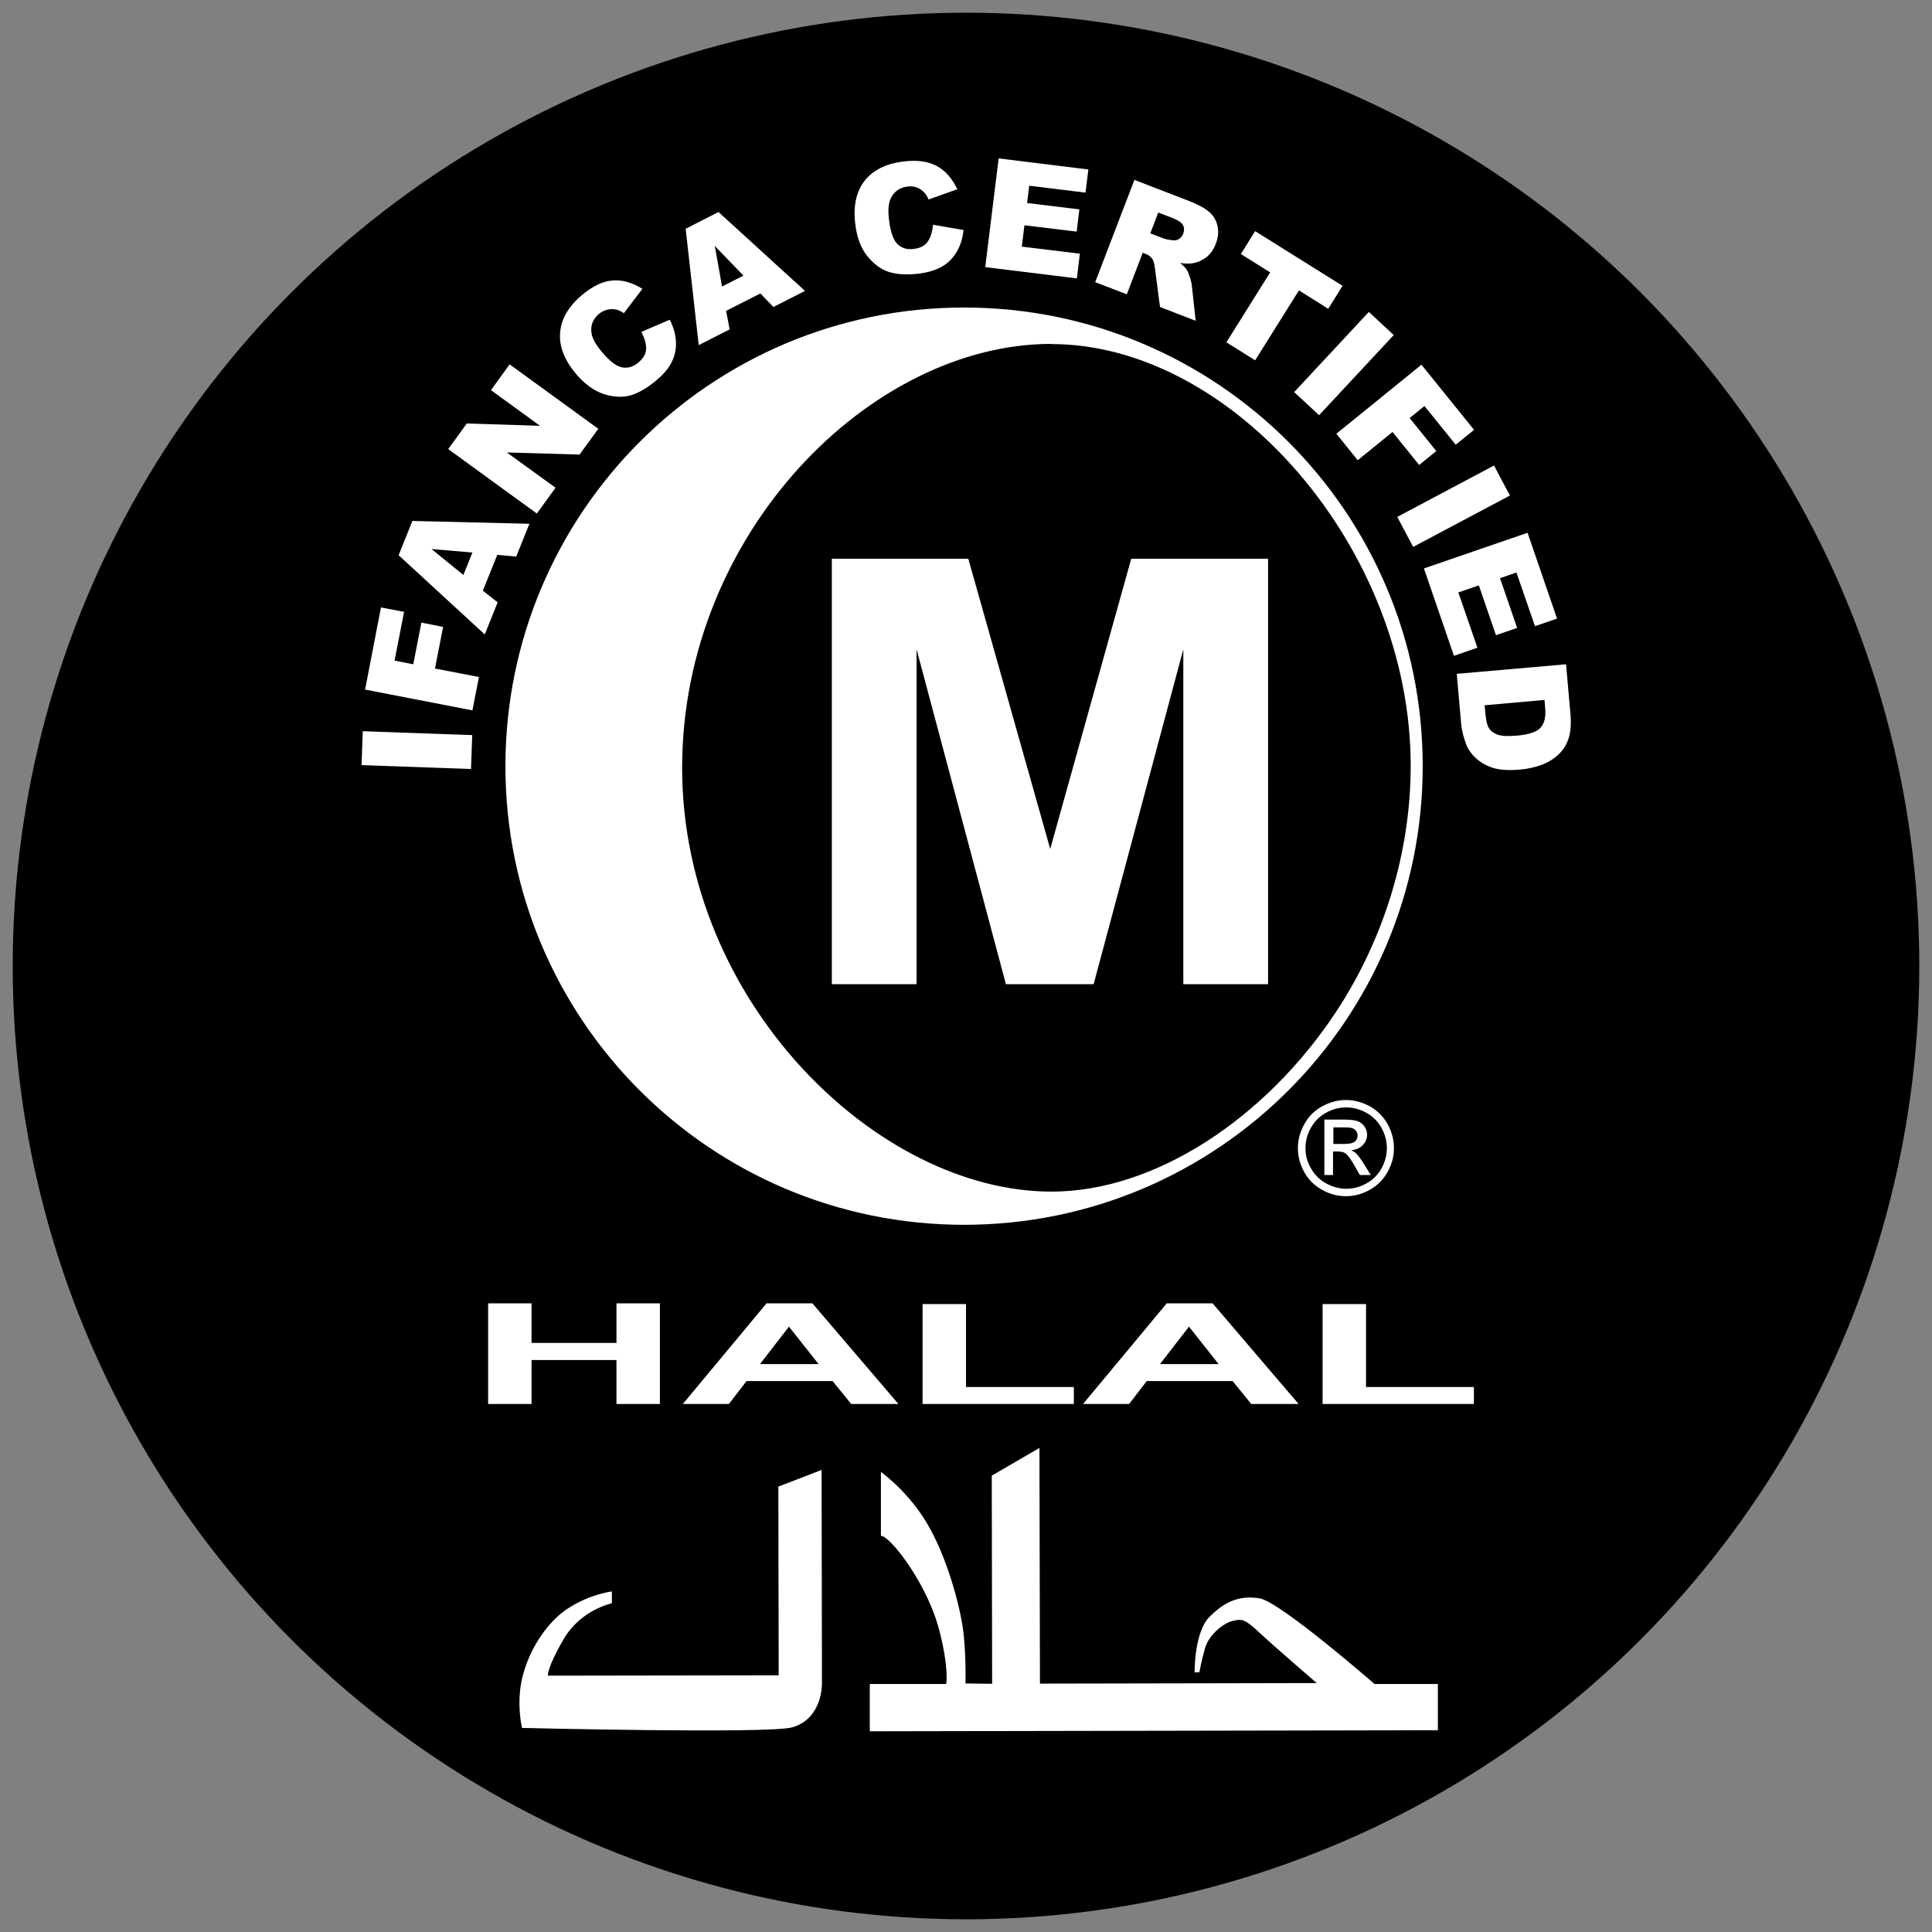 <svg viewBox="0 0 109.44 109.44" id="Layer_1" xmlns="http://www.w3.org/2000/svg">
  <rect x="0" y="0" width="109.44" height="109.44" fill="#808080" stroke="none"/>
  <defs>
    <style>
      .cls-1, .cls-2 {
        fill: #fff;
      }

      .cls-2 {
        fill-rule: evenodd;
      }
    </style>
  </defs>
  <circle r="54" cy="54.72" cx="54.72"></circle>
  <g>
    <path d="M74.92,79.53v-5.66h2.46v4.7h6.11v.96h-8.57Zm-5.89-2.26l-1.68-2.12-1.64,2.12h3.32Zm4.52,2.26h-2.67l-1.06-1.3h-4.86l-1,1.3h-2.61l4.74-5.7h2.6l4.87,5.7Zm-21.29,0v-5.66h2.46v4.7h6.11v.96h-8.57Zm-5.89-2.26l-1.68-2.12-1.64,2.12h3.32Zm4.52,2.26h-2.67l-1.06-1.3h-4.87l-1,1.3h-2.61l4.74-5.7h2.6l4.87,5.7Zm-23.24,0v-5.7h2.46v2.24h4.81v-2.24h2.46v5.7h-2.46v-2.49h-4.81v2.49h-2.46Z" class="cls-1"></path>
    <path d="M81.45,95.38v2.63s-32.18,.06-32.18,.06v-2.68s4.33,0,4.33,0c0,0,.16-.86-.37-2.95-.52-2.09-1.83-4-2.5-4.77-.67-.77-.83-.65-.83-.67v-3.62s1.66,1.17,2.76,3.17c1.11,2,1.82,4.79,1.94,6.16,.13,1.37,.09,2.65,.09,2.65l1.51,.02-.02-11.79,2.7-1.57,.03,13.35,15.68-.03s-2.42-2.08-3.26-2.87c-.84-.79-.99-.77-1.51-.65-.52,.12-1.34,.79-1.55,1.51-.21,.72-.33,1.4-.33,1.4h-.27s-.03-2.28,.85-3.15c.88-.87,1.68-1.22,2.83-1.04,1.15,.18,6.51,4.85,6.51,4.85h3.6Z" class="cls-2"></path>
    <path d="M46.54,83.25s.02,11.27,.02,12.08c0,.81-.34,2.15-1.7,2.52-1.37,.37-15.29,.03-15.29,.03,0,0-.34-1.39,.02-2.87,.36-1.48,1.33-3.09,2.6-3.91,1.27-.82,2.47-.95,2.47-.95v.67s-1.76,.36-2.73,2.03c-.97,1.66-.89,2.07-.89,2.07l13.07-.02-.02-10.69,2.47-.95Z" class="cls-2"></path>
    <path d="M87.48,39.65l-3.38,.3,.04,.47c.04,.4,.1,.68,.21,.84,.1,.16,.27,.28,.5,.36,.23,.08,.59,.09,1.09,.05,.65-.06,1.09-.2,1.32-.44,.22-.24,.31-.6,.27-1.1l-.04-.48Zm1.23-2.03l.25,2.84c.05,.56,.01,1.02-.11,1.38-.12,.36-.31,.66-.58,.91-.27,.25-.58,.44-.95,.58-.37,.13-.76,.22-1.18,.26-.66,.06-1.18,.03-1.56-.09-.38-.12-.7-.3-.97-.55-.27-.24-.46-.52-.57-.82-.15-.41-.24-.78-.27-1.12l-.25-2.84,6.18-.54Zm-2.18-7.44l1.67,4.86-1.25,.43-1.05-3.04-.93,.32,.97,2.82-1.2,.41-.97-2.82-1.16,.4,1.08,3.13-1.33,.46-1.7-4.95,5.87-2.02Zm-1.9-3.81l.9,1.7-5.48,2.91-.9-1.7,5.48-2.91Zm-4.11-5.71l2.98,3.69-1.04,.84-1.77-2.19-.84,.68,1.51,1.87-.97,.79-1.51-1.87-1.97,1.6-1.21-1.5,4.82-3.91Zm-2.98-2.99l1.41,1.31-4.23,4.54-1.41-1.31,4.23-4.54Zm-6.43-4.57l4.94,3.09-.81,1.3-1.66-1.04-2.48,3.96-1.63-1.02,2.48-3.96-1.66-1.04,.81-1.3Zm-5.95,.12l.76,.29c.08,.03,.25,.07,.5,.1,.13,.02,.25,0,.36-.07,.11-.07,.19-.17,.24-.29,.07-.19,.07-.35-.01-.5-.08-.15-.28-.28-.61-.41l-.79-.3-.45,1.18Zm-3.12,2.76l2.22-5.79,2.98,1.15c.55,.21,.96,.42,1.21,.63,.26,.21,.43,.47,.51,.8,.08,.33,.05,.67-.09,1.04-.12,.32-.3,.57-.52,.75-.23,.18-.49,.3-.78,.35-.19,.03-.43,.03-.72-.01,.19,.15,.31,.28,.38,.39,.05,.07,.1,.21,.17,.41,.07,.2,.1,.36,.11,.46l.22,2.01-2.02-.78-.28-2.14c-.03-.27-.08-.47-.15-.57-.09-.14-.22-.24-.39-.3l-.16-.06-.9,2.35-1.8-.69Zm-5.49-7.01l5.1,.63-.16,1.31-3.19-.39-.12,.98,2.96,.36-.15,1.26-2.96-.36-.15,1.21,3.29,.4-.17,1.4-5.19-.64,.76-6.16Zm-3.7,3.76l1.73,.3c-.05,.48-.18,.89-.39,1.24-.2,.34-.47,.62-.81,.82-.34,.2-.78,.34-1.33,.41-.67,.08-1.23,.05-1.68-.09-.45-.14-.86-.44-1.23-.89-.37-.45-.6-1.06-.69-1.82-.13-1.02,.05-1.84,.52-2.45,.47-.61,1.21-.98,2.2-1.1,.78-.1,1.4-.01,1.89,.25,.48,.26,.87,.7,1.17,1.32l-1.63,.58c-.08-.18-.16-.31-.24-.39-.12-.13-.27-.23-.43-.29-.16-.06-.34-.08-.53-.05-.43,.05-.74,.27-.93,.64-.14,.28-.18,.69-.11,1.25,.08,.68,.25,1.14,.48,1.37,.24,.23,.55,.32,.92,.27,.36-.04,.63-.18,.79-.41,.16-.23,.26-.54,.3-.94Zm-10.74,2.88l-1.62-1.68,.41,2.3,1.22-.62Zm.97,1.01l-1.95,.99,.2,1.05-1.75,.89-.74-6.59,1.86-.95,4.9,4.47-1.79,.91-.74-.77Zm-6.75,2.18l1.61-.69c.22,.43,.33,.85,.35,1.25,.02,.4-.06,.78-.23,1.13-.17,.36-.47,.71-.9,1.07-.52,.43-1,.71-1.45,.84-.45,.12-.96,.1-1.51-.08-.55-.18-1.08-.56-1.58-1.15-.66-.79-.96-1.57-.89-2.34,.06-.77,.48-1.48,1.24-2.12,.6-.5,1.17-.78,1.72-.82,.55-.05,1.11,.11,1.7,.47l-1.05,1.38c-.17-.11-.3-.17-.41-.2-.18-.04-.35-.04-.52,0-.17,.04-.33,.12-.48,.24-.33,.28-.48,.63-.43,1.04,.03,.31,.23,.68,.59,1.11,.44,.53,.83,.82,1.15,.88,.32,.06,.63-.03,.92-.27,.28-.24,.43-.49,.44-.77,.01-.28-.08-.59-.26-.95Zm-10.94,6.64l1.05-1.45,4.15,.13-2.78-2.02,1.06-1.46,5.02,3.65-1.06,1.46-4.12-.12,2.76,2-1.06,1.46-5.02-3.65Zm1.38,5.86l-2.33-.2,1.81,1.47,.51-1.27Zm1.4,.13l-.82,2.03,.84,.66-.73,1.82-4.88-4.49,.78-1.94,6.63,.16-.75,1.86-1.06-.1Zm-7.49,7.64l.9-4.66,1.31,.25-.54,2.76,1.06,.21,.46-2.36,1.23,.24-.46,2.36,2.49,.48-.37,1.89-6.09-1.18Zm-.2,4.27l.07-1.92,6.2,.22-.07,1.92-6.2-.22Z" class="cls-1"></path>
    <path d="M76.24,62.31c.46,0,.9,.12,1.34,.35,.43,.24,.77,.57,1.02,1.01,.24,.44,.36,.89,.36,1.37s-.12,.92-.36,1.35c-.24,.43-.58,.77-1.01,1.01-.43,.24-.88,.36-1.35,.36s-.92-.12-1.35-.36c-.43-.24-.77-.57-1.01-1.01-.24-.43-.36-.88-.36-1.35s.12-.93,.37-1.37c.24-.44,.58-.77,1.02-1.01,.43-.23,.88-.35,1.34-.35m0,.42c-.39,0-.77,.1-1.13,.3-.37,.2-.65,.48-.86,.85-.21,.37-.31,.75-.31,1.16s.1,.78,.31,1.14c.2,.36,.49,.65,.85,.85,.37,.2,.75,.31,1.15,.31s.78-.1,1.15-.31c.37-.2,.65-.49,.85-.85,.2-.36,.3-.75,.3-1.14s-.1-.79-.31-1.16c-.21-.37-.49-.65-.86-.85-.37-.2-.75-.3-1.13-.3Zm-.72,2.07h.61c.29,0,.49-.04,.6-.13,.11-.09,.16-.2,.16-.35,0-.09-.03-.18-.08-.25-.05-.07-.12-.13-.21-.16-.09-.04-.26-.05-.51-.05h-.57v.95Zm-.51,1.76v-3.14h1.08c.37,0,.64,.03,.8,.09,.16,.06,.3,.16,.39,.3,.1,.15,.15,.3,.15,.46,0,.23-.08,.43-.25,.6-.16,.17-.38,.26-.65,.29,.11,.05,.2,.1,.27,.17,.13,.12,.28,.33,.46,.62l.38,.61h-.62l-.28-.49c-.22-.39-.39-.63-.53-.73-.09-.07-.23-.11-.41-.11h-.3v1.33h-.51Zm-15.46-47.07c10.26,0,20.35,11.6,20.35,23.89,0,4.96-1.55,9.88-4.23,13.94-3.97,6.01-10.23,10.18-16.12,10.18-9.87,0-20.92-10.75-20.92-24.01s10.66-24.01,20.92-24.01Zm-4.95-2.07c14.35,0,25.98,11.63,25.98,25.98s-11.63,25.98-25.98,25.98-25.98-11.63-25.98-25.98,11.63-25.98,25.98-25.98Zm-7.49,38.32V31.65h7.73l4.64,16.44,4.59-16.44h7.75v24.1h-4.8v-18.97l-5.08,18.97h-4.97l-5.06-18.97v18.97h-4.8Z" class="cls-2"></path>
  </g>
</svg>
